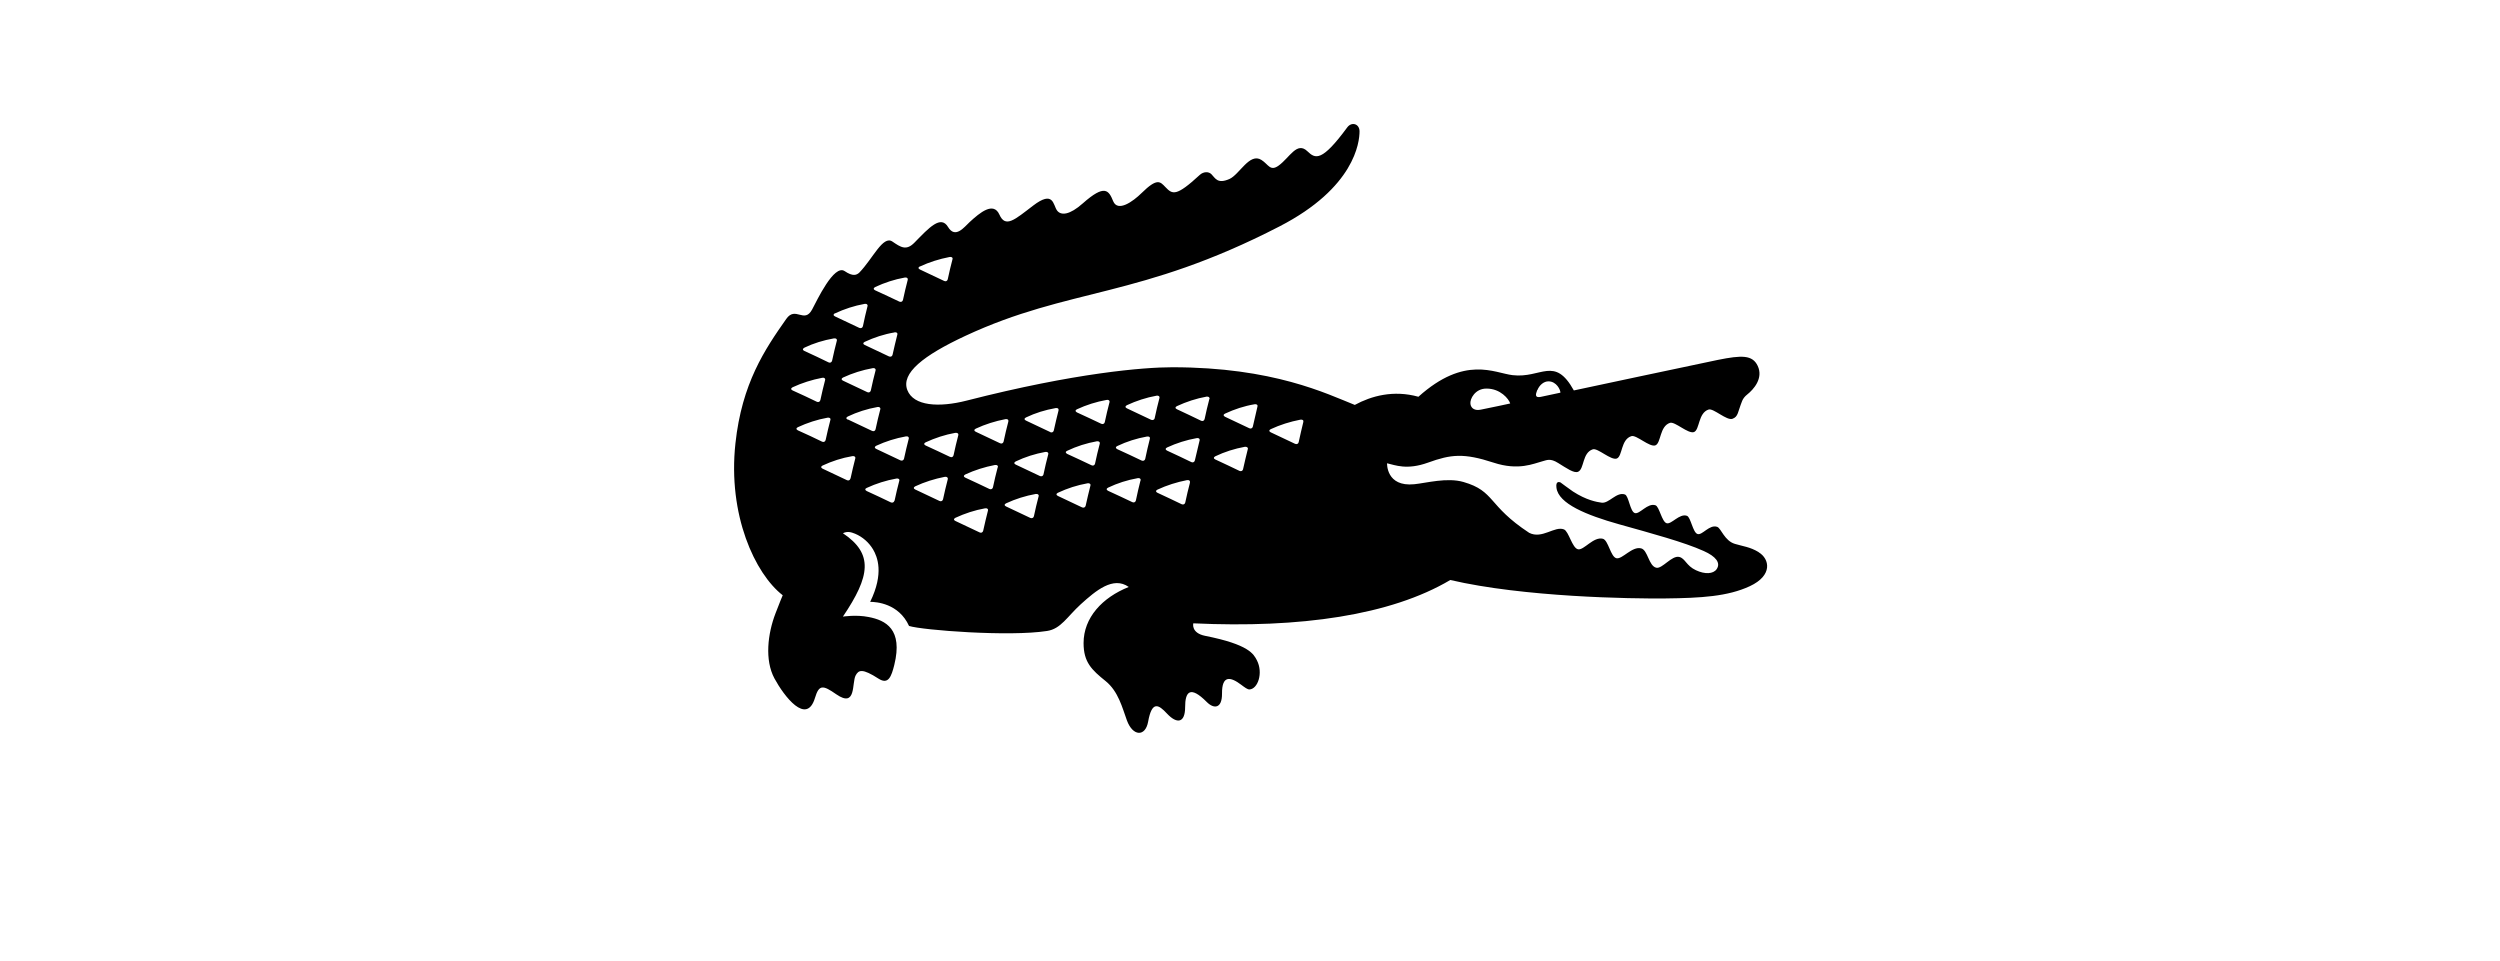<svg xmlns="http://www.w3.org/2000/svg" xmlns:xlink="http://www.w3.org/1999/xlink" id="_&#x421;&#x43B;&#x43E;&#x439;_2" data-name="&#x421;&#x43B;&#x43E;&#x439; 2" viewBox="0 0 189.79 72.98"><defs><style>      .cls-1 {        fill: none;      }      .cls-2 {        fill-rule: evenodd;      }      .cls-3 {        clip-path: url(#clippath);      }    </style><clipPath id="clippath"><rect class="cls-1" width="189.79" height="72.98"></rect></clipPath></defs><g id="_&#x421;&#x43B;&#x43E;&#x439;_2-2" data-name="&#x421;&#x43B;&#x43E;&#x439; 2"><g class="cls-3"><path class="cls-2" d="M98.94,32.05c-.12.5-.24,1-.35,1.52-.03.13-.15.18-.28.12-.58-.27-1.19-.56-1.84-.87-.14-.06-.14-.18,0-.24.71-.33,1.47-.57,2.25-.72.16-.03.26.05.22.17M95.46,30.87c-.12.5-.24,1.01-.35,1.52-.03.12-.15.18-.27.12-.58-.28-1.19-.57-1.84-.87-.14-.07-.14-.18,0-.24.71-.33,1.46-.58,2.24-.71.15-.03.26.05.22.17M94.37,35.62c-.03.13-.15.18-.27.13-.57-.27-1.18-.57-1.84-.87-.14-.06-.14-.17,0-.24.71-.34,1.47-.58,2.24-.72.16-.02.26.06.23.17-.13.49-.24,1.01-.36,1.52M91.81,30.29c-.13.49-.25,1-.36,1.52-.03.13-.15.19-.27.13-.57-.28-1.19-.57-1.83-.87-.14-.06-.15-.17,0-.24.71-.33,1.47-.58,2.25-.72.15-.02.25.06.22.18M91.07,33.43c-.12.49-.24,1-.36,1.52-.03.13-.15.19-.27.13-.57-.28-1.19-.57-1.84-.87-.14-.06-.14-.18,0-.24.71-.33,1.47-.57,2.25-.71.15-.03.25.05.22.18M90.34,36.63c-.13.49-.25,1-.36,1.52-.03.13-.15.18-.27.13-.57-.27-1.18-.57-1.84-.87-.14-.06-.14-.18,0-.24.71-.33,1.47-.57,2.24-.72.15-.03.26.05.22.17M87.66,31.74c-.02.13-.15.18-.27.13-.58-.28-1.19-.57-1.84-.87-.14-.06-.14-.17,0-.24.71-.33,1.47-.58,2.25-.72.15-.03.25.05.22.18-.13.49-.25,1-.36,1.52M87.29,33.32c-.12.5-.25,1-.35,1.52-.03.12-.15.18-.28.12-.57-.27-1.19-.57-1.84-.86-.14-.07-.14-.18,0-.24.71-.34,1.47-.58,2.25-.72.16-.03.26.05.22.17M86.58,36.48c-.13.5-.24,1-.35,1.52-.03.12-.15.18-.27.12-.58-.27-1.19-.57-1.84-.86-.14-.07-.14-.17,0-.24.71-.34,1.46-.58,2.25-.72.15-.03.25.05.22.18M83.6,32.17c-.58-.27-1.19-.57-1.84-.86-.14-.07-.14-.18,0-.24.71-.33,1.47-.57,2.25-.71.15-.03.25.05.22.17-.13.49-.25,1-.36,1.52-.03.12-.15.18-.27.12M83.49,33.68c-.13.49-.25,1-.36,1.52-.03.13-.15.18-.27.12-.58-.27-1.19-.57-1.84-.86-.14-.07-.15-.18,0-.24.71-.34,1.47-.58,2.25-.72.15-.02.25.06.22.17M82.78,36.87c-.13.49-.24,1-.36,1.52-.03.13-.15.18-.27.13-.58-.27-1.19-.57-1.84-.87-.14-.07-.14-.17,0-.24.72-.34,1.47-.58,2.25-.72.15-.03.26.06.22.17M79.73,32.8c-.58-.28-1.19-.57-1.84-.87-.14-.06-.15-.17,0-.24.71-.34,1.46-.57,2.25-.71.16-.03.25.05.22.18-.12.49-.25,1-.36,1.52-.03.13-.15.18-.27.13M79.22,36.01c-.03.13-.15.18-.27.13-.58-.28-1.19-.57-1.84-.87-.14-.06-.14-.17,0-.24.71-.34,1.47-.58,2.24-.72.15-.03.26.05.23.17-.13.49-.25,1-.36,1.52M78.49,39.19c-.03.13-.15.18-.27.13-.58-.28-1.19-.57-1.84-.87-.14-.06-.15-.17,0-.24.71-.33,1.47-.57,2.25-.71.15-.02.25.05.22.17-.13.49-.25,1-.36,1.52M76.19,33.52c-.03.13-.15.19-.27.13-.58-.27-1.19-.56-1.84-.87-.14-.06-.15-.17,0-.24.71-.33,1.47-.57,2.25-.72.16-.03.25.05.22.18-.13.49-.25,1-.36,1.52M75.74,35.48c-.13.49-.25,1-.36,1.52-.03.12-.15.18-.27.12-.57-.27-1.19-.57-1.83-.86-.14-.06-.14-.17,0-.24.71-.33,1.47-.57,2.25-.72.16-.03.26.06.22.18M75,38.77c-.13.49-.24,1-.36,1.52-.03.13-.15.19-.27.13-.58-.27-1.18-.56-1.84-.87-.14-.06-.14-.17,0-.24.71-.33,1.47-.58,2.25-.72.15-.03.26.05.22.18M72.11,34.68c-.58-.27-1.19-.57-1.84-.86-.14-.06-.14-.18,0-.24.71-.33,1.47-.58,2.25-.72.16-.02.26.05.23.18-.13.5-.25,1-.36,1.52-.03.13-.15.19-.27.12M71.95,36.39c-.13.5-.25,1-.36,1.52-.03.12-.15.18-.27.12-.58-.27-1.19-.56-1.84-.87-.14-.06-.14-.17,0-.24.71-.33,1.47-.57,2.24-.72.16-.03.26.06.23.17M68.63,34.82c-.03.13-.15.18-.27.13-.58-.28-1.19-.57-1.84-.87-.14-.06-.14-.17,0-.24.71-.33,1.47-.57,2.25-.71.15-.03.25.05.22.17-.13.5-.25,1.01-.36,1.52M67.9,38.01c-.03.13-.15.18-.27.13-.57-.27-1.18-.57-1.83-.86-.14-.07-.15-.18,0-.24.71-.33,1.47-.57,2.25-.71.15-.03.26.05.22.17-.13.49-.25,1-.36,1.52M64.36,31.86c-.14-.06-.14-.17,0-.24.71-.34,1.47-.58,2.25-.72.15-.03.25.05.22.17-.13.49-.25,1-.36,1.52-.03.13-.15.18-.27.12-.58-.27-1.19-.56-1.84-.87M64.56,36.33c-.03.13-.15.18-.27.12-.58-.27-1.19-.57-1.84-.87-.14-.06-.14-.18,0-.24.71-.33,1.47-.58,2.25-.71.16-.03.26.05.23.17-.13.5-.25,1.01-.36,1.52M60.57,32.67c-.14-.07-.14-.17,0-.24.71-.33,1.47-.58,2.25-.72.15-.03.26.05.22.17-.13.5-.25,1-.36,1.52-.03.13-.15.19-.27.13-.57-.28-1.19-.57-1.84-.86M60.17,29.4c.71-.33,1.47-.57,2.25-.72.15-.03.25.05.22.17-.13.5-.25,1-.36,1.52-.03.13-.15.19-.27.13-.58-.28-1.19-.57-1.84-.86-.14-.06-.14-.17,0-.24M61.05,26.4c.71-.34,1.46-.57,2.25-.71.15-.03.26.05.23.17-.13.5-.25,1-.36,1.52-.03.13-.15.19-.27.13-.57-.28-1.18-.57-1.84-.87-.14-.06-.14-.17,0-.24M63.39,23.79c.71-.33,1.46-.58,2.25-.72.15-.03.25.05.22.17-.13.49-.24,1-.35,1.52-.03.13-.15.19-.28.13-.58-.27-1.19-.57-1.84-.87-.14-.06-.14-.17,0-.24M66.47,28.12c-.13.49-.25,1-.36,1.52-.03.13-.15.19-.27.13-.58-.27-1.19-.57-1.84-.87-.14-.06-.14-.17,0-.24.71-.33,1.47-.57,2.25-.71.15-.03.25.05.22.17M67.9,25.23c.16-.03.26.05.22.18-.12.5-.25,1-.36,1.52-.03.13-.14.18-.27.13-.58-.28-1.19-.56-1.84-.87-.14-.06-.15-.17,0-.24.71-.33,1.46-.58,2.24-.71M66.44,21.79c.71-.33,1.46-.58,2.25-.72.15-.03.25.05.22.18-.13.5-.25,1-.36,1.52-.03.13-.15.18-.27.13-.58-.27-1.19-.57-1.84-.86-.14-.06-.15-.18,0-.24M69.84,20.23c.71-.33,1.47-.57,2.25-.72.15-.03.26.05.22.17-.13.49-.25,1-.36,1.52-.03.13-.15.19-.27.13-.58-.28-1.19-.57-1.84-.87-.14-.06-.15-.17,0-.24M112.86,29.5c1.04,0,1.68.78,1.79,1.13,0,0-1.56.34-2.24.47-.44.09-.73-.09-.78-.43-.06-.38.36-1.18,1.22-1.17M116.71,29.62c.16-.4.5-.67.84-.67.62,0,.92.66.91.86l-1.5.32c-.42.08-.41-.14-.26-.52M133.5,41.91c-.64-.39-1.2-.44-1.79-.62-.79-.23-1.05-1.18-1.34-1.29-.59-.22-1.14.66-1.5.54-.36-.11-.51-1.27-.8-1.38-.57-.21-1.19.68-1.55.56-.36-.11-.55-1.26-.84-1.36-.6-.21-1.21.71-1.57.59-.36-.11-.46-1.3-.75-1.41-.64-.23-1.22.71-1.78.62-.36-.05-1.14-.18-2.17-.85-.29-.19-.91-.67-.95-.69-.1-.04-.37-.1-.3.41.15,1.21,2.29,2.08,4.75,2.77,2.46.69,4.95,1.36,6.43,2.03.92.41,1.31.9.98,1.38-.26.37-.89.4-1.57.08-.74-.34-.81-.9-1.27-1.01-.57-.13-1.29.92-1.74.82-.58-.13-.64-1.34-1.15-1.47-.68-.18-1.43.84-1.87.75-.45-.09-.62-1.38-1.04-1.48-.71-.18-1.44.89-1.88.8-.45-.09-.7-1.36-1.07-1.51-.71-.28-1.66.76-2.64.26-3.18-2.09-2.57-3.16-4.99-3.86-1.25-.36-2.82.08-3.73.17-2.15.22-2.07-1.59-2.07-1.59.62.14,1.5.53,3.11-.05,1.74-.63,2.71-.74,4.97,0,1.91.63,3.05.07,3.71-.1.33-.08.58-.26,1.2.13.62.38,1.21.81,1.52.66.47-.22.3-1.44,1.11-1.7.37-.12,1.38.86,1.82.7.44-.17.3-1.45,1.11-1.7.37-.12,1.38.86,1.82.7.44-.17.31-1.45,1.11-1.71.37-.12,1.38.86,1.82.7.44-.17.31-1.45,1.11-1.71.37-.12,1.38.87,1.82.7h0c.44-.17.38-.49.73-1.36.07-.17.2-.34.38-.48.49-.39,1.24-1.23.8-2.17-.4-.85-1.22-.82-3.02-.46-1.52.31-10.94,2.32-10.94,2.32-1.47-2.65-2.47-.9-4.65-1.16-1.38-.16-3.62-1.53-7.15,1.64-1.9-.53-3.58-.06-4.83.62-2.12-.84-6.17-2.86-13.85-2.86-2.17,0-7.36.42-15.61,2.53-2.11.54-4.04.42-4.51-.8-.49-1.28,1.21-2.62,4.4-4.11,7.92-3.69,13.21-2.82,23.85-8.31,5.71-2.94,6.08-6.39,6.08-7.22,0-.57-.6-.76-.94-.29-1.92,2.61-2.41,2.39-3.01,1.81-.8-.78-1.34.46-2.19,1.08-.65.47-.78-.1-1.31-.43-.9-.57-1.66,1.11-2.43,1.45-.9.39-1.06-.05-1.36-.36-.21-.22-.6-.21-.88.04-1.82,1.68-2.08,1.49-2.62.93-.4-.42-.62-.71-1.8.45-.68.67-1.81,1.46-2.16.63-.34-.84-.64-1.32-2.31.16-.99.88-1.66.95-1.96.53-.3-.42-.25-1.55-1.81-.36-1.4,1.07-2.1,1.72-2.56.68-.45-1-1.47-.16-2.26.57-.41.38-1.09,1.29-1.64.37-.55-.91-1.42.03-2.54,1.18-.63.65-1.05.36-1.68-.07-.72-.5-1.48,1.29-2.52,2.36-.2.18-.48.31-1.11-.12-.81-.54-2.1,2.23-2.47,2.92-.6,1.1-1.26-.29-1.96.71-1.63,2.32-3.37,4.89-3.86,9.45-.59,5.45,1.49,9.9,3.59,11.53,0,0-.26.61-.55,1.38-.59,1.54-.83,3.53-.08,4.93.73,1.35,2.44,3.6,3.08,1.48.31-1.03.6-.98,1.62-.27,1.54,1.06,1.16-.87,1.47-1.44.22-.4.48-.56,1.75.26.73.46.96-.17,1.18-1.05.67-2.72-.65-3.39-1.95-3.64-.95-.19-1.95-.03-1.95-.03,2.08-3.08,2.33-4.77,0-6.33.35-.17.63-.08.93.04.57.24,1.05.67,1.36,1.19.32.55.85,1.79-.22,3.98.45,0,2.17.11,2.95,1.83,1.02.32,7.61.83,10.48.38,1.05-.16,1.52-1.08,2.56-2.03,1.14-1.03,2.46-2.15,3.64-1.31-2.01.8-3.43,2.33-3.43,4.26,0,1.45.61,2.03,1.68,2.89.96.78,1.26,2.02,1.61,2.98.45,1.22,1.4,1.26,1.61.1.29-1.61.79-1.31,1.43-.62.78.83,1.38.7,1.38-.49,0-1.13.35-1.69,1.65-.38.53.53,1.16.51,1.15-.65-.01-1.41.64-1.28,1.45-.67.28.21.48.36.63.36.64-.03,1.06-1.25.57-2.21-.25-.48-.6-1.2-3.93-1.86-1.09-.22-.9-.95-.9-.95,8.11.38,14.99-.61,19.51-3.29,5.56,1.3,13.69,1.43,16.36,1.4,2.67-.03,4.71-.15,6.38-.93,1.76-.82,1.5-2.07.68-2.57"></path></g></g></svg>